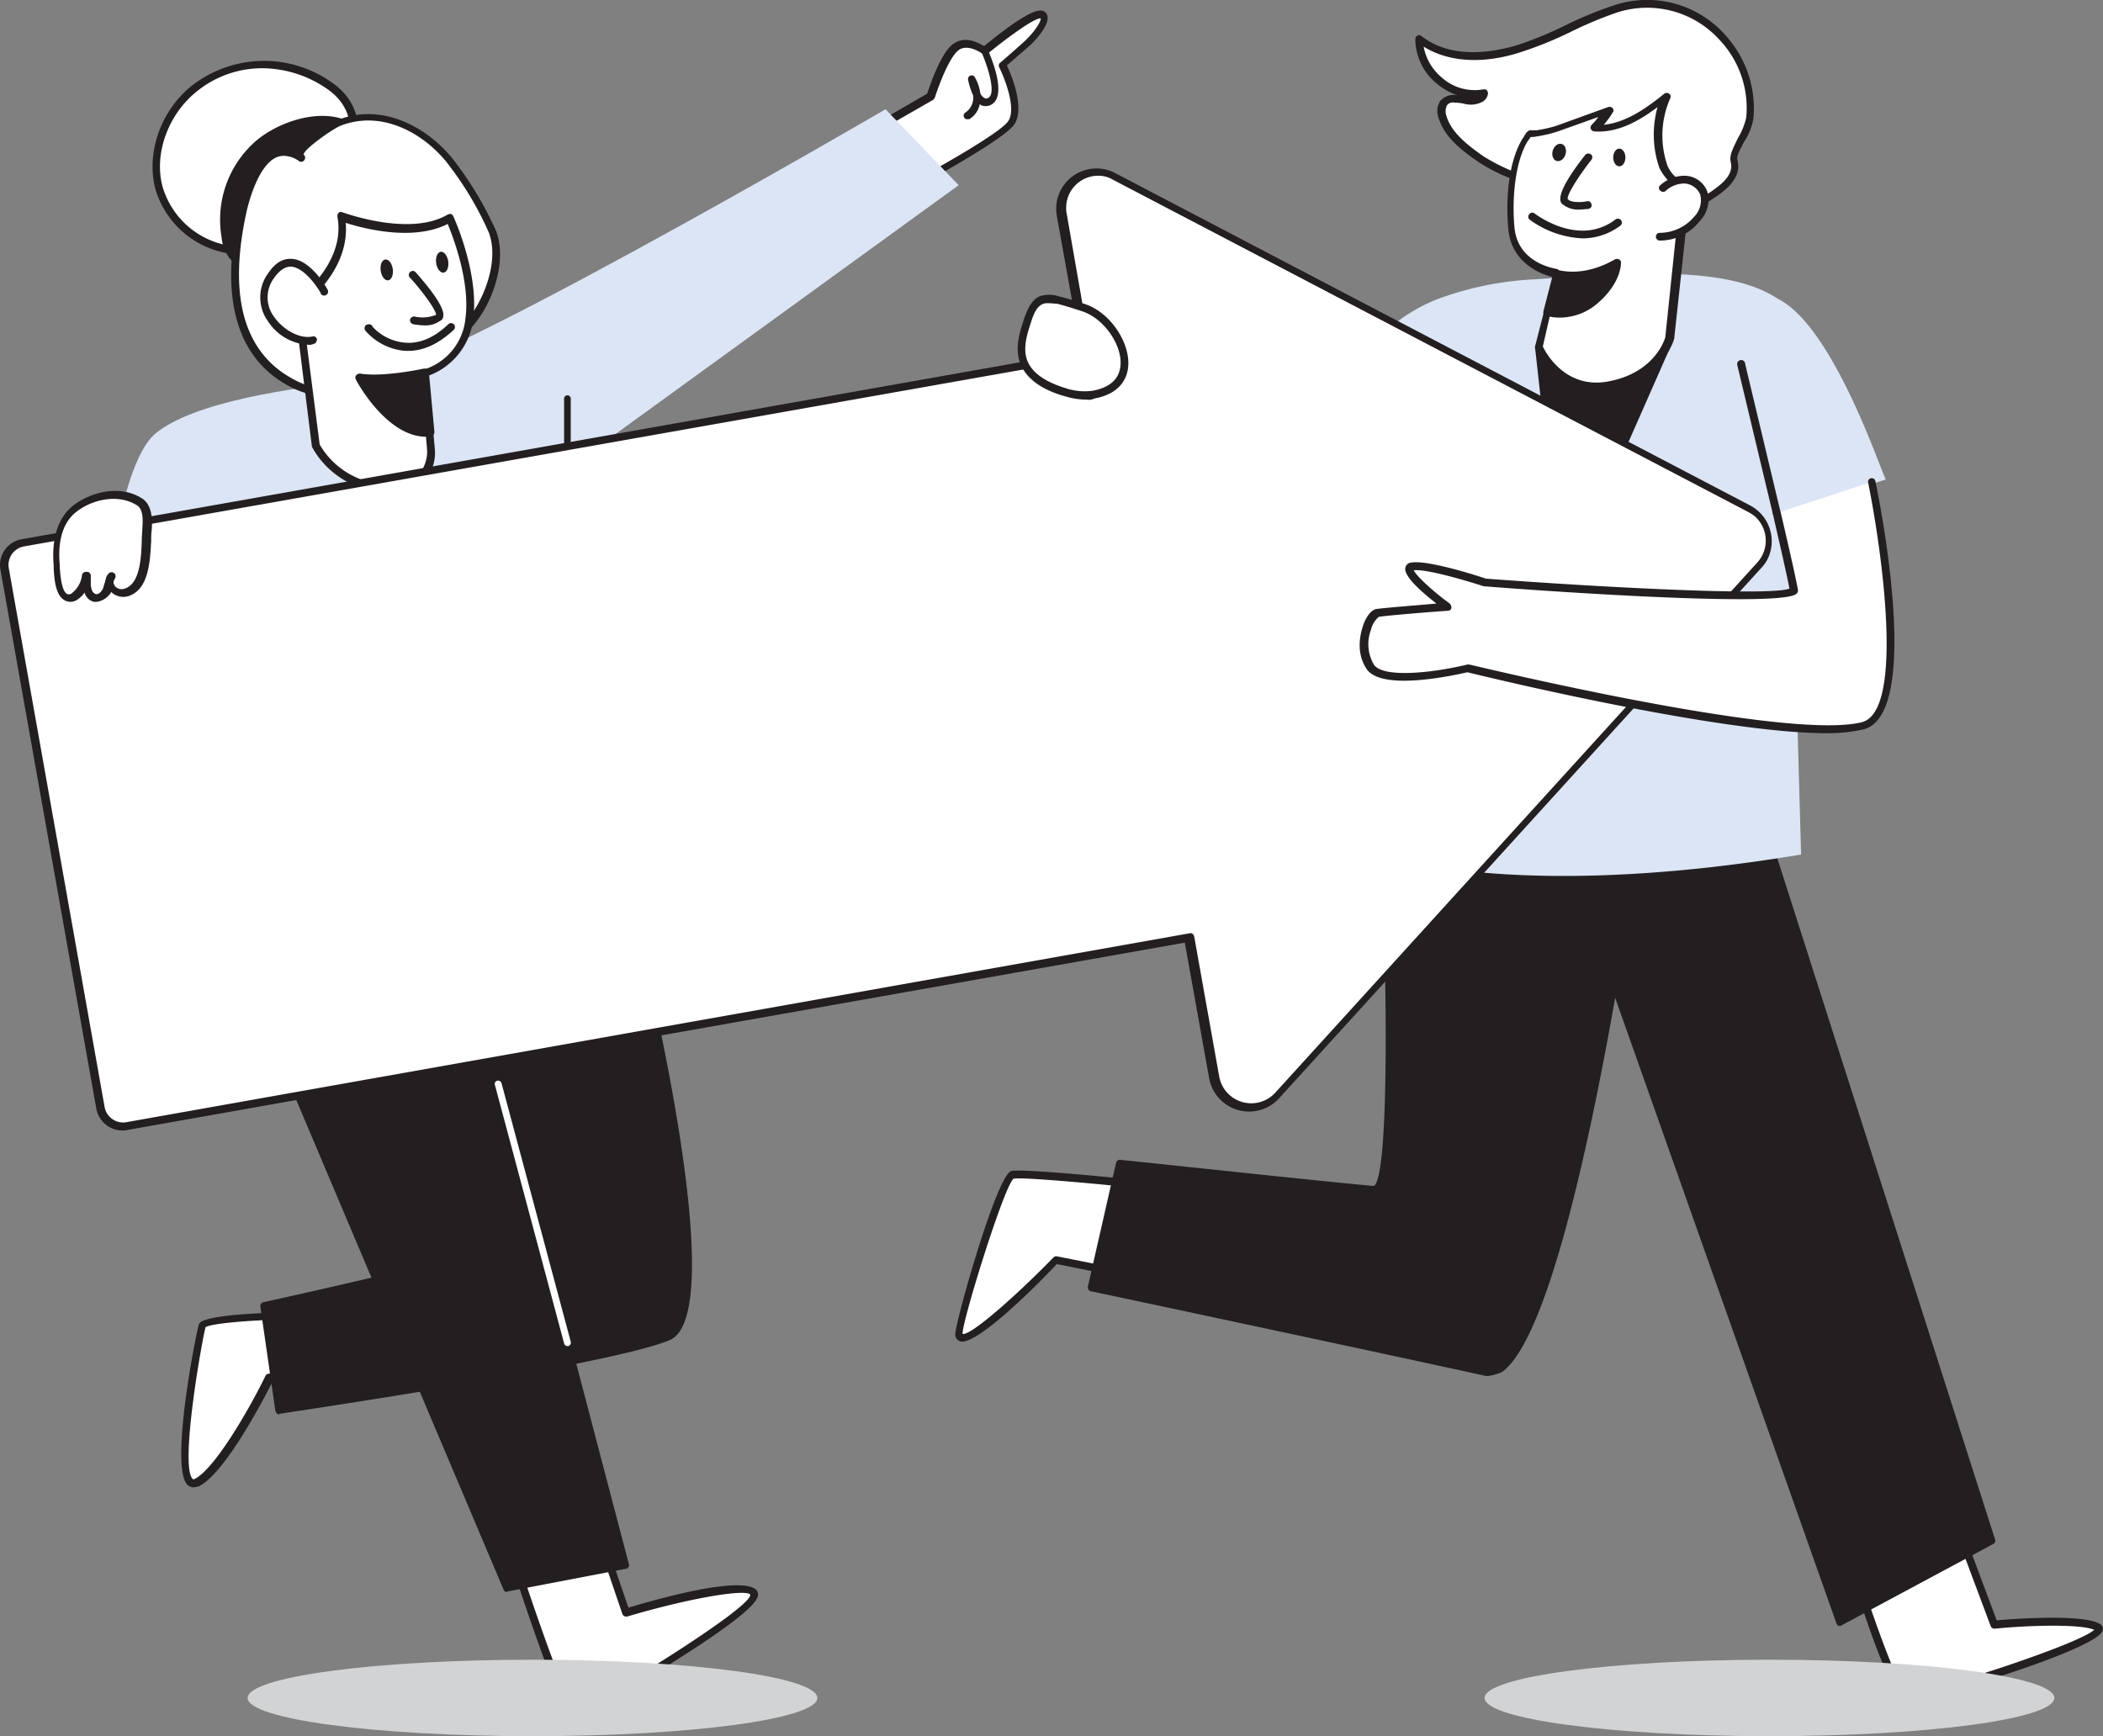 <svg xmlns="http://www.w3.org/2000/svg" width="430.511" height="355.467" viewBox="0 0 430.511 355.467">
  <rect x="0" y="0" width="430.511" height="355.467" fill="#808080" stroke="none"/>
  <g id="team-work-1-27" transform="translate(-60.216 -93.383)">
    <g id="Character_Female_team-work-1-27" transform="translate(78.577 95.551)">
      <path id="パス_3286" data-name="パス 3286" d="M153.4,377.288s10.1,30.973,11.913,30.405,37.893-21.443,36.645-25.073-26.208,3.857-26.208,3.857L170.078,369.8" transform="translate(-66.041 -58.365)" fill="#fff"/>
      <path id="パス_3287" data-name="パス 3287" d="M165.4,408.6a.682.682,0,0,1-.454-.113c-2.269-1.135-9.19-22.01-12.139-30.859a.812.812,0,0,1,.567-1.021.772.772,0,0,1,.908.454c4.311,13.161,9.643,27.8,11.232,29.725,4.878-2.156,35.624-20.875,35.851-23.939-.454-1.248-11.345.34-25.187,4.425a.863.863,0,0,1-1.021-.567l-5.673-16.678a.79.79,0,1,1,1.475-.567l5.446,16c22.577-6.694,26.094-4.425,26.435-3.177.34.908,1.021,2.836-17.585,14.522-9.076,5.673-18.606,11.118-19.627,11.459,0,.34-.113.34-.227.34Z" transform="translate(-66.125 -58.476)" fill="#231f20"/>
      <path id="パス_3288" data-name="パス 3288" d="M118.558,330.7s-20.875.34-21.443,2.042-6.807,34.943-1.135,32.221,14.862-21.443,14.862-21.443l10.438-1.588Z" transform="translate(-74.084 -63.625)" fill="#fff"/>
      <path id="パス_3289" data-name="パス 3289" d="M95.393,366.065a2.016,2.016,0,0,1-1.135-.454c-3.857-3.4,1.815-31.767,2.269-32.9.227-.567.794-2.269,22.237-2.609a.853.853,0,0,1,.794.567l2.723,11.232a.85.85,0,0,1-.113.567.624.624,0,0,1-.567.34l-9.984,1.588c-1.361,2.723-9.644,18.833-15.089,21.443a4.989,4.989,0,0,1-1.135.227Zm2.5-32.788c-.794,2.95-5.332,28.7-2.609,31.086,0,0,.113.113.34,0,4.425-2.156,12.026-15.883,14.522-21.1a.754.754,0,0,1,.567-.454l9.644-1.475-2.383-9.757C109.007,331.688,99.25,332.369,97.889,333.277Z" transform="translate(-74.177 -63.706)" fill="#231f20"/>
      <path id="パス_3290" data-name="パス 3290" d="M220.3,118l8.963-5.105s2.5-8.055,4.992-9.984,6.013.681,6.013.681,9.19-7.715,11.459-7.488-.681,4.2-2.95,6.126l-4.765,4.2s4.2,8.509,1.815,11.913-21.9,13.728-21.9,13.728L220.3,118Z" transform="translate(-57.041 -95.186)" fill="#fff"/>
      <path id="パス_3291" data-name="パス 3291" d="M223.915,132.967a.417.417,0,0,1-.34-.113,1.133,1.133,0,0,1-.454-.567L219.6,118.218a.941.941,0,0,1,.34-.908l8.622-4.992c.567-1.588,2.723-8.169,5.219-10.1s5.219-.34,6.467.34c2.609-2.156,9.3-7.488,11.572-7.261a1.362,1.362,0,0,1,1.361,1.021c.567,1.929-2.723,5.446-3.971,6.467l-4.311,3.744c1.021,2.156,3.744,8.849,1.475,12.139-2.5,3.4-20.081,12.82-22.123,13.955-.113.34-.227.34-.34.34Zm-2.609-14.522,3.177,12.48c5.9-3.177,18.833-10.438,20.648-12.934s-.681-8.849-1.815-11.118a.711.711,0,0,1,.227-.908s2.5-2.156,4.765-4.2,3.63-4.311,3.517-4.878c-1.248-.113-6.58,3.744-10.891,7.261a.851.851,0,0,1-1.021,0s-3.063-2.269-4.992-.681-4.084,7.488-4.765,9.643a1.566,1.566,0,0,1-.34.454l-8.509,4.878Z" transform="translate(-57.139 -95.294)" fill="#231f20"/>
      <path id="パス_3292" data-name="パス 3292" d="M125,168.011c7.034,3.857,107.78-54.911,107.78-54.911l14.976,15.543L145.762,202.614Z" transform="translate(-69.862 -92.898)" fill="#dce5f5"/>
      <path id="パス_3293" data-name="パス 3293" d="M165.461,160.6s-59.9,0-75.446,12.366C78.556,182.043,76.4,245.69,76.4,245.69l114.474-8.963S197.454,169.676,165.461,160.6Z" transform="translate(-76.4 -86.508)" fill="#dce5f5"/>
      <path id="パス_3294" data-name="パス 3294" d="M162.681,197.261a.654.654,0,0,1-.681-.681v-31.2a.681.681,0,0,1,1.361,0h0v31.2A.732.732,0,0,1,162.681,197.261Z" transform="translate(-64.884 -85.957)" fill="#231f20"/>
      <path id="パス_3295" data-name="パス 3295" d="M184.381,265.751s18.039,73.971,6.126,79.19-79.644,14.976-79.644,14.976L107.8,338.588s52.075-11.345,54.911-13.955-17.472-65.462-17.926-66.03,39.6,7.147,39.6,7.147Z" transform="translate(-72.176 -73.328)" fill="#231f20"/>
      <path id="パス_3296" data-name="パス 3296" d="M111.06,360.8c-.227,0-.34,0-.454-.113a2.481,2.481,0,0,1-.34-.567L107.2,338.788a.781.781,0,0,1,.567-.908c20.081-4.425,52.642-12.026,54.571-13.841,1.588-3.4-16.337-61.378-18.039-65.008a.969.969,0,0,1,0-.794c.34-.681.454-.908,40.389,6.694a1.162,1.162,0,0,1,.681.567c1.815,7.6,17.812,74.765,5.673,80.1-11.913,5.105-77.035,14.635-79.757,15.089l-.227.113ZM108.9,339.242l2.836,19.854c7.6-1.135,67.618-10.1,78.623-14.862,2.609-1.134,6.126-7.828.908-40.616-2.723-17.131-6.694-34.036-7.374-37.1-13.387-2.609-32.674-6.126-37.666-6.921,3.517,9.076,17.926,56.273,17.812,63.987a1.975,1.975,0,0,1-.567,1.7c-2.836,2.5-46.743,12.253-54.571,13.955Z" transform="translate(-72.259 -73.415)" fill="#231f20"/>
      <path id="パス_3297" data-name="パス 3297" d="M102.1,264.139l56.273,133.08,24.279-4.652L145.779,252Z" transform="translate(-72.943 -74.212)" fill="#231f20"/>
      <path id="パス_3298" data-name="パス 3298" d="M158.477,398.108a.766.766,0,0,1-.681-.454L101.41,264.461a.723.723,0,0,1,0-.681.885.885,0,0,1,.454-.454L145.657,251.3a.85.85,0,0,1,.567.113c.227.113.34.227.34.454l36.872,140.568a.5.5,0,0,1-.113.567.624.624,0,0,1-.567.34l-24.279,4.652v.113ZM103.225,264.687l55.705,131.719,22.8-4.425L145.316,253Z" transform="translate(-73.047 -74.306)" fill="#231f20"/>
      <path id="パス_3299" data-name="パス 3299" d="M123.79,109.305a22.984,22.984,0,0,0-27.569.681c-5.9,4.652-9.076,12.82-7.261,20.081s8.849,12.593,16.451,13.047c7.261.34,14.976-5.9,18.833-11.572C128.9,124.621,132.073,114.978,123.79,109.305Z" transform="translate(-74.779 -93.982)" fill="#fff"/>
      <path id="パス_3300" data-name="パス 3300" d="M106.187,144h-.681a18.667,18.667,0,0,1-17.245-13.614c-1.815-7.374,1.248-16,7.6-20.989a24,24,0,0,1,28.477-.681h0c10.1,6.921,3.857,18.606.681,23.258-3.857,5.9-11.459,12.026-18.833,12.026Zm4.2-38.12a21.193,21.193,0,0,0-13.614,4.765c-5.786,4.652-8.736,12.593-7.034,19.287a17.1,17.1,0,0,0,15.77,12.48c6.694.34,14.182-5.446,18.152-11.232,2.95-4.311,8.736-14.976-.227-21.1a23.471,23.471,0,0,0-13.047-4.2Z" transform="translate(-74.874 -94.073)" fill="#231f20"/>
      <path id="パス_3301" data-name="パス 3301" d="M107.526,119.987a20.616,20.616,0,0,0-6.694,18.833,8.117,8.117,0,0,0,2.5,4.992c2.836,2.269,7.034.908,10.1-1.021a37.939,37.939,0,0,0,11.686-13.047c2.156-3.63,5.332-12.026-.454-14.068-5.446-1.929-12.934.794-17.131,4.311Z" transform="translate(-73.149 -92.638)" fill="#231f20"/>
      <path id="パス_3302" data-name="パス 3302" d="M107.044,145.954a6.56,6.56,0,0,1-4.084-1.361,8.149,8.149,0,0,1-2.723-5.446,21.371,21.371,0,0,1,6.921-19.627c4.311-3.744,12.139-6.58,18.039-4.538a4.863,4.863,0,0,1,3.29,3.177c1.7,4.538-2.042,11.232-2.5,11.913a38.968,38.968,0,0,1-12.026,13.387,11.993,11.993,0,0,1-6.921,2.5Zm13.728-30.065a21.781,21.781,0,0,0-12.707,4.878,19.432,19.432,0,0,0-6.353,18.039,7.9,7.9,0,0,0,2.269,4.538c2.5,2.042,6.353.794,9.19-1.135a36.582,36.582,0,0,0,11.459-12.82c1.475-2.5,3.517-7.488,2.383-10.551a3.424,3.424,0,0,0-2.383-2.269,11.048,11.048,0,0,0-3.857-.681Zm-13.161,4.2Z" transform="translate(-73.235 -92.737)" fill="#231f20"/>
      <path id="パス_3303" data-name="パス 3303" d="M136.633,165.221a37.093,37.093,0,0,1-3.971,3.4,18.781,18.781,0,0,1-18.152.454c-13.387-6.921-13.161-22.577-10.324-35.4,1.135-5.219,4.878-16,11.913-10.665-2.042-1.588,6.467-6.807,7.6-7.374,8.963-3.63,18.379,1.475,23.6,8.849a75.133,75.133,0,0,1,7.828,13.387c2.042,5.219-.227,12.366-3.177,16.791a23.107,23.107,0,0,1-9.19,7.942c-1.7.794-3.971,1.021-5.559,2.042-.113.227-.34.34-.567.567Z" transform="translate(-72.872 -92.717)" fill="#fff"/>
      <path id="パス_3304" data-name="パス 3304" d="M123.452,172.092a21.429,21.429,0,0,1-9.19-2.156c-11.118-5.673-14.749-17.926-10.778-36.191.567-2.5,2.609-10.665,7.374-12.366a5.332,5.332,0,0,1,4.538.454c1.248-2.723,7.715-6.353,8.169-6.58,9.643-3.971,19.514,1.929,24.619,9.076a70.258,70.258,0,0,1,7.942,13.5c2.156,5.446-.114,12.934-3.177,17.472a24.019,24.019,0,0,1-9.53,8.282,17.634,17.634,0,0,1-2.609.908,9.357,9.357,0,0,0-2.95,1.135,1.133,1.133,0,0,0-.567.454h0c-.454.454-1.021.908-1.475,1.361a22.686,22.686,0,0,1-2.5,2.156,20.891,20.891,0,0,1-9.87,2.5Zm-10.891-49.579a4.031,4.031,0,0,0-1.135.227c-3.177,1.135-5.332,6.807-6.353,11.232-3.857,17.585-.454,29.157,9.984,34.49a17.84,17.84,0,0,0,17.358-.454,12.042,12.042,0,0,0,2.269-1.929,18.838,18.838,0,0,1,1.588-1.475c.227-.227.454-.34.681-.567a11.581,11.581,0,0,1,3.29-1.248,19.547,19.547,0,0,0,2.383-.794,21.812,21.812,0,0,0,8.963-7.715c2.836-4.311,4.992-11.118,3.063-16.11a66.648,66.648,0,0,0-7.715-13.161c-4.765-6.694-13.841-12.139-22.691-8.622-1.588.681-7.488,4.765-7.488,5.9h0a.758.758,0,0,1,.113,1.135h0a.758.758,0,0,1-1.135.113h0a5.576,5.576,0,0,0-3.177-1.021Zm24.165,42.772Z" transform="translate(-72.966 -92.781)" fill="#231f20"/>
      <path id="パス_3305" data-name="パス 3305" d="M145.086,132.754s5.219,11.459,3.971,20.648a13.053,13.053,0,0,1-9.19,11.118l1.361,15.883s.794,8.169-9.3,7.715a17.223,17.223,0,0,1-14.3-8.736L114,150.226s10.778-7.488,8.849-17.926c0,.113,13.955,5.446,22.237.454Z" transform="translate(-71.342 -90.315)" fill="#fff"/>
      <path id="パス_3306" data-name="パス 3306" d="M132.7,189h-.681a17.876,17.876,0,0,1-14.976-9.076c0-.113-.113-.113-.113-.227l-3.63-29.157a1.03,1.03,0,0,1,.34-.794c.113-.113,10.324-7.374,8.509-17.131a1.08,1.08,0,0,1,.227-.794.7.7,0,0,1,.794-.113c.113,0,13.728,5.105,21.556.454a1.439,1.439,0,0,1,.681-.113.885.885,0,0,1,.454.454c.227.454,5.332,11.8,4.084,21.1a14.127,14.127,0,0,1-9.19,11.572l1.361,15.316a8.456,8.456,0,0,1-2.042,6.013c-1.7,1.7-4.084,2.609-7.374,2.5Zm-14.182-9.757a16.411,16.411,0,0,0,13.5,8.169c3.063.113,5.446-.567,6.807-2.042a7.436,7.436,0,0,0,1.7-4.765l-1.361-15.883c0-.34.227-.794.567-.794a12.155,12.155,0,0,0,8.622-10.438c1.021-7.488-2.5-16.678-3.63-19.4-7.148,3.63-17.358.908-20.875-.227.794,9.076-7.034,15.657-8.963,17.131l3.63,28.25Z" transform="translate(-71.436 -90.405)" fill="#231f20"/>
      <path id="パス_3307" data-name="パス 3307" d="M120.148,146.593s-5.9-10.665-10.778-3.177,3.857,14.409,8.622,13.274" transform="translate(-72.158 -89.179)" fill="#fff"/>
      <path id="パス_3308" data-name="パス 3308" d="M116.96,157.686a10.508,10.508,0,0,1-8.169-4.765,8.341,8.341,0,0,1,0-9.87c1.361-2.042,2.95-3.063,4.765-2.95,3.971.113,7.261,6.013,7.374,6.24a.818.818,0,0,1-1.361.908v-.113c-.794-1.475-3.517-5.332-6.126-5.446-1.135,0-2.269.681-3.4,2.269a6.638,6.638,0,0,0,0,8.055c1.929,2.723,5.332,4.538,7.828,3.971a.724.724,0,0,1,.908.567c0,.34-.227.908-.567.908A2.244,2.244,0,0,1,116.96,157.686Z" transform="translate(-72.26 -89.267)" fill="#231f20"/>
      <path id="パス_3309" data-name="パス 3309" d="M137.177,153.419a15.38,15.38,0,0,1-2.269-.227.863.863,0,0,1-.681-.908h0a.863.863,0,0,1,.908-.681h0a7.423,7.423,0,0,0,4.425-.34c0-.908-2.383-4.311-5.219-7.488a.818.818,0,0,1,.908-1.361l.227.227c1.361,1.588,5.9,6.694,5.559,8.849a1.09,1.09,0,0,1-.681,1.021,5,5,0,0,1-3.177.908Z" transform="translate(-68.652 -88.971)" fill="#231f20"/>
      <path id="パス_3310" data-name="パス 3310" d="M134.963,157.376a7.489,7.489,0,0,1-1.588-.113,12.033,12.033,0,0,1-7.261-4.084.9.9,0,0,1,.227-1.135h.113a.88.88,0,0,1,1.135.227v.113a10.215,10.215,0,0,0,6.467,3.29c3.063.34,6.126-.908,9.076-3.744a.8.8,0,0,1,1.135,1.135c-3.063,2.836-6.126,4.311-9.3,4.311Z" transform="translate(-69.728 -87.709)" fill="#231f20"/>
      <path id="パス_3311" data-name="パス 3311" d="M138.387,160.6s-8.4,1.815-13.387,1.021c0,0,6.467,12.026,14.522,11.232L138.387,160.6Z" transform="translate(-69.862 -86.508)" fill="#231f20"/>
      <path id="パス_3312" data-name="パス 3312" d="M138.817,173.855c-8.055,0-14.182-11.232-14.409-11.8a.7.7,0,0,1,.113-.794,1.03,1.03,0,0,1,.794-.34c4.765.794,13.047-1.021,13.047-1.021a1.438,1.438,0,0,1,.681.113.624.624,0,0,1,.34.567l1.135,12.253a.863.863,0,0,1-.681.908l-1.021.113Zm-12.253-11.118c1.815,2.95,6.58,9.53,12.139,9.53l-.908-10.551a62.666,62.666,0,0,1-11.232,1.021Z" transform="translate(-69.951 -86.602)" fill="#231f20"/>
      <ellipse id="楕円形_132" data-name="楕円形 132" cx="1.248" cy="2.156" rx="1.248" ry="2.156" transform="matrix(0.99, -0.141, 0.141, 0.99, 59.269, 51.134)" fill="#231f20"/>
      <ellipse id="楕円形_133" data-name="楕円形 133" cx="1.248" cy="2.156" rx="1.248" ry="2.156" transform="matrix(0.99, -0.141, 0.141, 0.99, 70.622, 49.559)" fill="#231f20"/>
      <path id="パス_3313" data-name="パス 3313" d="M234.781,116.614a.624.624,0,0,1-.567-.34.739.739,0,0,1,.227-1.021h0a3.643,3.643,0,0,0,1.588-3.517,14.848,14.848,0,0,1-1.021-3.177.745.745,0,0,1,.567-.908.692.692,0,0,1,.794.34,8.75,8.75,0,0,1,1.135,3.29,2,2,0,0,0,.908,1.021.7.7,0,0,0,.794-.113c1.475-.908,0-5.9-1.361-9.076a.685.685,0,0,1,1.248-.567h0c.681,1.475,3.857,9.076.794,11a2.4,2.4,0,0,1-2.156.227c-.113-.113-.227-.113-.34-.227a4.576,4.576,0,0,1-2.156,3.063Z" transform="translate(-55.185 -94.37)" fill="#231f20"/>
      <path id="パス_3314" data-name="パス 3314" d="M164.365,342.744a.719.719,0,0,1-.681-.567L149.5,289.194a.666.666,0,0,1,.567-.794.76.76,0,0,1,.794.454l14.182,52.982a.772.772,0,0,1-.454.908Z" transform="translate(-66.569 -69.315)" fill="#fff"/>
    </g>
    <g id="Character_Male_team-work-1-27" transform="translate(255.773 93.383)">
      <path id="パス_3315" data-name="パス 3315" d="M282.893,309.154c-1.021-.794-36.532-4.425-38.687-3.744s-11.118,30.065-11,32.561c.34,4.992,19.968-15.089,19.968-15.089l29.725,5.9" transform="translate(-232.502 -64.871)" fill="#fff"/>
      <path id="パス_3316" data-name="パス 3316" d="M233.963,339.654a.682.682,0,0,1-.454-.113,1.376,1.376,0,0,1-.908-1.475c-.113-1.929,8.4-32.448,11.459-33.355,2.269-.681,38.12,2.836,39.482,3.857a.824.824,0,0,1-.908,1.361c-2.5-.908-36.078-4.2-38.12-3.63-1.929,1.475-10.551,29.271-10.438,31.767,1.588.454,10.891-7.715,18.606-15.656a.834.834,0,0,1,.681-.227l29.725,5.9a.8.8,0,0,1-.227,1.588h-.113l-29.384-5.9c-4.878,5.219-15.77,15.883-19.4,15.883Z" transform="translate(-232.585 -64.966)" fill="#231f20"/>
      <path id="パス_3317" data-name="パス 3317" d="M393.1,372.055c.113,1.021,9.644,32.107,12.48,32.561s42.658-12.026,39.368-14.3-21.329-.567-21.329-.567L414.089,364" transform="translate(-210.991 -56.978)" fill="#fff"/>
      <path id="パス_3318" data-name="パス 3318" d="M405.674,405.523h0c-3.857-.681-13.274-33.015-13.274-33.355a.759.759,0,0,1,.681-.794h0a.988.988,0,0,1,.908.681c.454,2.836,9.643,30.632,11.913,31.88,1.021.113,9.417-2.156,19.741-5.559,11.118-3.744,17.245-6.353,18.606-7.6-2.95-1.248-13.614-.908-20.422-.227a.853.853,0,0,1-.794-.567l-9.643-25.754c-.113-.454,0-.908.454-1.021s.908,0,1.021.454l9.417,25.187c3.517-.34,18.039-1.361,21.216.794A1.132,1.132,0,0,1,445.95,391c-1.588,4.084-36.872,14.522-40.276,14.522Z" transform="translate(-211.085 -57.09)" fill="#231f20"/>
      <path id="パス_3319" data-name="パス 3319" d="M369.4,240.932s-15.656,117.651-31.767,114.134S257.2,337.821,257.2,337.821l5.786-25.413s45.721,4.878,51.848,5.332,1.815-82.14,1.815-82.14l52.756,5.332Z" transform="translate(-229.273 -74.251)" fill="#231f20"/>
      <path id="パス_3320" data-name="パス 3320" d="M338.413,356.041a2.5,2.5,0,0,1-.908-.113c-15.883-3.517-79.757-17.131-80.438-17.245-.227,0-.34-.227-.454-.34a1.022,1.022,0,0,1-.113-.567l5.786-25.413a.781.781,0,0,1,.908-.567c.454,0,45.835,4.878,51.848,5.332,3.177-1.588,2.95-42.545,1.021-81.232a.776.776,0,0,1,.794-.794l52.756,5.332a.624.624,0,0,1,.567.34.5.5,0,0,1,.113.567c-.567,4.2-13.955,103.356-29.044,113.907a10.377,10.377,0,0,1-2.836.794Zm-80.1-18.833c7.374,1.588,64.668,13.728,79.644,17.131a3.248,3.248,0,0,0,2.5-.681c13.841-9.643,26.888-102.335,28.25-111.978l-50.94-5.219c.567,11.232,3.631,76.467-1.475,81.573a1.706,1.706,0,0,1-1.248.454c-5.673-.454-45.381-4.652-51.167-5.219l-5.559,23.939Z" transform="translate(-229.367 -74.318)" fill="#231f20"/>
      <path id="パス_3321" data-name="パス 3321" d="M343.5,249.49l55.252,156.225,30.973-16.678L382.187,240.3Z" transform="translate(-217.663 -73.619)" fill="#231f20"/>
      <path id="パス_3322" data-name="パス 3322" d="M398.842,406.606h-.227a.885.885,0,0,1-.454-.454L342.91,249.928a.723.723,0,0,1,0-.681,1.133,1.133,0,0,1,.567-.454l38.688-9.19a.7.7,0,0,1,.908.567l47.537,148.737a.714.714,0,0,1-.34.908l-31.086,16.678a.417.417,0,0,1-.34.113Zm-54.23-156.451,54.571,154.523,29.611-15.883L381.6,241.305l-36.986,8.849Z" transform="translate(-217.754 -73.717)" fill="#231f20"/>
      <path id="パス_3323" data-name="パス 3323" d="M395.339,191.248l19.287-6.353c-.908-1.248-10.665-31.313-22.123-36.986-10.1-6.694-28.817-5.446-49.919-3.971a65.868,65.868,0,0,0-19.854,4.084c-23.825,9.53-27.229,40.843-27.229,40.843l21.9,7.6s-3.517,42.658-6.921,65.009c0,0,26.775,10.211,86.791.227,0,.113-1.815-64.214-1.929-70.454Z" transform="translate(-224.121 -86.739)" fill="#dce5f5"/>
      <path id="パス_3324" data-name="パス 3324" d="M364.561,154.5l-21.443,48.9L337.9,156.2Z" transform="translate(-218.417 -85.162)" fill="#231f20"/>
      <path id="パス_3325" data-name="パス 3325" d="M343.213,204.273H343.1a1.023,1.023,0,0,1-.681-.681L337.2,156.4c0-.227,0-.454.227-.567a.866.866,0,0,1,.567-.227l26.661-1.7a.809.809,0,0,1,.681.34,1,1,0,0,1,.114.794l-21.556,48.9a.476.476,0,0,1-.681.34Zm-4.425-47.31,4.878,43.566,19.741-45.041-24.619,1.475Z" transform="translate(-218.511 -85.242)" fill="#231f20"/>
      <path id="パス_3326" data-name="パス 3326" d="M378.686,101.029a20.89,20.89,0,0,0-21.9-6.013c-6.807,2.156-13.047,6.013-19.854,8.169s-14.862,2.5-20.535-1.929c-.227,6.58,6.807,12.48,13.274,11.118-.227,1.588-2.383,1.815-3.971,1.475s-3.517-.681-4.425.567a3.557,3.557,0,0,0-.227,2.836c1.135,3.857,4.652,6.353,7.942,8.622,4.765,3.29,9.643,3.971,14.409,6.24,5.105,2.383,8.963,5.786,14.862,6.694a22.379,22.379,0,0,0,15.316-3.744c2.836-2.042,8.4-4.652,7.374-8.849-.567-2.042,2.95-5.786,3.29-8.736a22.106,22.106,0,0,0-5.559-16.451Z" transform="translate(-221.31 -93.295)" fill="#fff"/>
      <path id="パス_3327" data-name="パス 3327" d="M361.208,139.8a25.814,25.814,0,0,1-2.95-.227c-4.2-.567-7.374-2.383-10.665-4.311-1.475-.794-2.95-1.7-4.538-2.383a43.1,43.1,0,0,0-5.332-2.042,36.746,36.746,0,0,1-9.076-4.2c-3.631-2.5-7.034-5.105-8.282-9.076a3.864,3.864,0,0,1,.34-3.517,3.7,3.7,0,0,1,3.631-1.135,12.357,12.357,0,0,1-4.311-2.383,11.777,11.777,0,0,1-4.425-9.19.766.766,0,0,1,.454-.681.7.7,0,0,1,.794.113c6.694,5.219,16,2.95,19.741,1.815a75.251,75.251,0,0,0,9.87-4.084,76.759,76.759,0,0,1,9.984-4.084,21.376,21.376,0,0,1,22.691,6.24h0a22.3,22.3,0,0,1,5.673,17.018,12.434,12.434,0,0,1-1.929,4.765c-.681,1.361-1.588,2.95-1.361,3.63,1.135,4.084-3.063,6.807-6.126,8.736a16.593,16.593,0,0,0-1.475,1.021,21.657,21.657,0,0,1-12.707,3.971Zm-37.666-25.413a1.477,1.477,0,0,0-1.475.567,2.848,2.848,0,0,0-.113,2.156c1.021,3.4,4.2,5.9,7.6,8.282a40.888,40.888,0,0,0,8.736,4.084,46.973,46.973,0,0,1,5.559,2.156,42.861,42.861,0,0,1,4.538,2.5c3.177,1.815,6.126,3.517,10.1,4.084a20.263,20.263,0,0,0,14.635-3.631c.454-.34,1.021-.681,1.588-1.021,2.723-1.815,6.24-3.971,5.446-7.034-.34-1.361.567-2.95,1.475-4.878a13.616,13.616,0,0,0,1.7-4.2A20.254,20.254,0,0,0,378,101.684h0A20.01,20.01,0,0,0,357.01,95.9a80.731,80.731,0,0,0-9.757,4.084,78.281,78.281,0,0,1-10.1,4.084c-7.715,2.5-14.749,2.042-19.854-1.135a10.794,10.794,0,0,0,3.744,6.353,10.055,10.055,0,0,0,8.509,2.383c.227,0,.567,0,.681.227a.834.834,0,0,1,.227.681,2.206,2.206,0,0,1-1.021,1.588,5.087,5.087,0,0,1-3.857.454,10.175,10.175,0,0,0-2.042-.227Z" transform="translate(-221.417 -93.383)" fill="#231f20"/>
      <path id="パス_3328" data-name="パス 3328" d="M342.342,147.1l-3.857,14.976s4.311,9.87,14.522,7.942,12.253-9.53,12.253-9.644c.567-5.446,1.135-10.778,1.7-16.224l1.021-9.984a14.083,14.083,0,0,0,.34-3.063c-.681-2.269-3.517-3.517-4.311-5.9a19.741,19.741,0,0,1,.567-14.409c-4.311,3.4-9.19,6.921-14.635,6.58a18.648,18.648,0,0,0,2.95-3.744l-10.665,3.857a26.54,26.54,0,0,1-4.311,1.021c-1.588.34-1.021-.681-2.156,1.248-2.95,4.878-3.4,12.934-2.836,18.493C334.06,145.97,342.342,147.1,342.342,147.1Z" transform="translate(-219.114 -91.04)" fill="#fff"/>
      <path id="パス_3329" data-name="パス 3329" d="M350.466,171.131c-8.736,0-12.48-8.509-12.593-8.622v-.454l3.631-14.182c-2.269-.567-8.282-2.723-9.076-9.53-.567-5.559-.227-13.841,2.95-18.947l.113-.113c.681-1.248,1.021-1.588,1.815-1.475h.794a26.383,26.383,0,0,0,4.084-.908l10.665-3.857a.882.882,0,0,1,.908.227.69.69,0,0,1,0,.908,20.06,20.06,0,0,1-1.815,2.5c4.538-.454,8.736-3.4,12.366-6.353a.851.851,0,0,1,1.021,0,.712.712,0,0,1,.227.908,18.815,18.815,0,0,0-.567,13.841,6.559,6.559,0,0,0,2.042,2.609,9.8,9.8,0,0,1,2.383,3.29,6.088,6.088,0,0,1-.113,2.5c0,.34-.113.567-.113.794l-2.836,26.208s-2.042,8.169-12.934,10.324a6.965,6.965,0,0,1-2.95.34Zm-11-9.076c.681,1.475,4.765,8.849,13.5,7.148,9.643-1.815,11.572-8.963,11.572-9.076l2.723-26.094c0-.34.113-.681.113-1.021a9.927,9.927,0,0,0,.227-1.815,7.46,7.46,0,0,0-1.929-2.609,9.371,9.371,0,0,1-2.382-3.177,20.889,20.889,0,0,1-.34-12.366c-3.744,2.836-8.169,5.332-12.934,4.992a.852.852,0,0,1-.794-.794c0-.227.113-.34.227-.567a9.15,9.15,0,0,0,1.361-1.588l-8.282,2.95a26.542,26.542,0,0,1-4.311,1.021,4.654,4.654,0,0,1-1.248.113l-.454.681-.113.113c-2.723,4.425-3.29,12.253-2.723,17.926.794,7.148,8.169,8.169,8.509,8.282a.624.624,0,0,1,.567.34,1.439,1.439,0,0,1,.113.681l-3.4,14.862Z" transform="translate(-219.183 -91.128)" fill="#231f20"/>
      <path id="パス_3330" data-name="パス 3330" d="M339.5,150.911a11.166,11.166,0,0,0,9.87-2.5c4.652-4.084,4.425-7.715,4.425-7.715s-5.673,3.857-12.253,2.269l-2.042,7.942Z" transform="translate(-218.201 -87.018)" fill="#231f20"/>
      <path id="パス_3331" data-name="パス 3331" d="M342.107,152.127a12.114,12.114,0,0,1-2.836-.34.745.745,0,0,1-.567-.908l2.042-7.942a.745.745,0,0,1,.908-.567h0c6.126,1.475,11.572-2.156,11.686-2.156a.88.88,0,0,1,1.135.227c.113.113.113.227.113.454,0,.113.113,4.084-4.765,8.282A11.86,11.86,0,0,1,342.107,152.127Zm-1.588-1.7a10.256,10.256,0,0,0,8.4-2.5,12.914,12.914,0,0,0,3.971-5.559,17.375,17.375,0,0,1-10.665,1.7l-1.7,6.353Z" transform="translate(-218.312 -87.099)" fill="#231f20"/>
      <path id="パス_3332" data-name="パス 3332" d="M347.382,121.8s-5.9,7.488-4.765,8.963,4.765.908,4.765.908" transform="translate(-217.801 -89.561)" fill="#fff"/>
      <path id="パス_3333" data-name="パス 3333" d="M345.777,132.559a5.025,5.025,0,0,1-3.744-1.248c-1.248-1.588,1.929-6.24,4.765-9.87a.853.853,0,0,1,1.135-.227c.454.227.454.681.227,1.135a.111.111,0,0,1-.114.113c-2.723,3.517-4.992,7.148-4.765,7.942.567.794,2.95.681,3.971.454.454-.113.794.227.908.681s-.227.794-.681.908h0c-.567,0-1.135.113-1.7.113Z" transform="translate(-217.898 -89.655)" fill="#231f20"/>
      <ellipse id="楕円形_134" data-name="楕円形 134" cx="1.248" cy="1.815" rx="1.248" ry="1.815" transform="translate(134.682 30.43) rotate(-0.24)" fill="#231f20"/>
      <ellipse id="楕円形_135" data-name="楕円形 135" cx="1.815" cy="1.361" rx="1.815" ry="1.361" transform="translate(121.788 32.556) rotate(-73.113)" fill="#231f20"/>
      <path id="パス_3334" data-name="パス 3334" d="M347.122,137.024a19.8,19.8,0,0,1-10.892-3.857.758.758,0,0,1,0-1.135.718.718,0,0,1,1.021-.113c.34.227,9.076,6.921,16.564,1.248a.806.806,0,0,1,1.021,1.248,12.908,12.908,0,0,1-7.715,2.609Z" transform="translate(-218.676 -88.221)" fill="#231f20"/>
      <path id="パス_3335" data-name="パス 3335" d="M360.394,127.715a6.746,6.746,0,0,1,4.538-1.815,4.345,4.345,0,0,1,3.857,2.723,5.513,5.513,0,0,1-1.475,5.219,10.1,10.1,0,0,1-7.715,3.517" transform="translate(-215.497 -89.009)" fill="#fff"/>
      <path id="パス_3336" data-name="パス 3336" d="M359.794,138.374a.794.794,0,0,1,0-1.588,9.235,9.235,0,0,0,7.034-3.29,4.78,4.78,0,0,0,1.248-4.538,3.715,3.715,0,0,0-3.177-2.269,5.669,5.669,0,0,0-3.971,1.588.88.88,0,0,1-1.135-.227.69.69,0,0,1,0-.908,7.376,7.376,0,0,1,5.219-2.042,5.042,5.042,0,0,1,4.538,3.29,6.2,6.2,0,0,1-1.588,6.013,10.378,10.378,0,0,1-8.169,3.971Z" transform="translate(-215.578 -89.117)" fill="#231f20"/>
      <line id="線_40" data-name="線 40" x1="7.261" y1="30.405" transform="translate(160.894 74.557)" fill="none"/>
      <path id="パス_3337" data-name="パス 3337" d="M381.759,190.4a.853.853,0,0,1-.794-.567L373.7,159.424a.826.826,0,1,1,1.588-.454v.113l7.261,30.405c.113.454-.113.908-.567.908Z" transform="translate(-213.604 -84.64)" fill="#231f20"/>
    </g>
    <g id="Shadows_team-work-1-27" transform="translate(110.911 433.194)">
      <ellipse id="楕円形_136" data-name="楕円形 136" cx="58.315" cy="7.828" rx="58.315" ry="7.828" transform="translate(0 0)" fill="#d1d3d4"/>
      <ellipse id="楕円形_137" data-name="楕円形 137" cx="58.315" cy="7.828" rx="58.315" ry="7.828" transform="translate(253.227 0)" fill="#d1d3d4"/>
    </g>
    <g id="Arrow_team-work-1-27" transform="translate(60.216 127.874)">
      <path id="パス_3338" data-name="パス 3338" d="M418.372,193.273,288.355,125.2a7.514,7.514,0,0,0-10.1,3.177,6.992,6.992,0,0,0-.681,4.765l5.105,28.59L64.853,200.42a4.617,4.617,0,0,0-3.744,5.332h0l19.627,110.39a4.617,4.617,0,0,0,5.332,3.744h0l217.716-38.8,5.105,28.59a7.388,7.388,0,0,0,8.622,6.013,7.852,7.852,0,0,0,4.2-2.382l98.7-108.574a7.513,7.513,0,0,0-.567-10.551,16.8,16.8,0,0,0-1.475-.908Z" transform="translate(-60.106 -123.708)" fill="#fff"/>
      <path id="パス_3339" data-name="パス 3339" d="M85.271,320.756a5.472,5.472,0,0,1-5.332-4.425L60.311,205.942a5.335,5.335,0,0,1,4.311-6.24h0l216.922-38.461-4.992-27.8a8.248,8.248,0,0,1,11.913-8.736l130.017,68.072h0A8.293,8.293,0,0,1,422,203.9a8.128,8.128,0,0,1-1.248,1.7l-98.7,108.574a8.307,8.307,0,0,1-14.3-4.084l-4.992-27.8L86.292,320.643a3.141,3.141,0,0,1-1.021.113ZM285.061,125.277a6.538,6.538,0,0,0-6.58,6.694,4.256,4.256,0,0,0,.113,1.135l4.992,28.59c.113.454-.227.794-.681.908h0L65.076,201.177a3.846,3.846,0,0,0-3.063,4.425h0L81.64,315.991a3.846,3.846,0,0,0,4.425,3.063l217.716-38.687c.454-.113.794.227.908.681l5.105,28.59a6.66,6.66,0,0,0,11.459,3.4l98.7-108.574a6.651,6.651,0,0,0-.454-9.417,9.458,9.458,0,0,0-1.361-.908l-130.13-68.072a5.773,5.773,0,0,0-2.95-.794Z" transform="translate(-60.216 -123.784)" fill="#231f20"/>
    </g>
    <g id="Character_Male_Arms_team-work-1-27" transform="translate(71.112 193.887)">
      <path id="パス_3340" data-name="パス 3340" d="M83.8,202.679a4.826,4.826,0,0,0,1.248-.227c4.084-1.815,3.517-9.3,3.857-12.934.227-2.042.113-4.538-1.588-5.559-3.971-2.383-9.3-1.361-12.934,1.248s-4.311,7.488-3.971,11.8c.113,1.7.227,5.446,1.815,6.467,2.042,1.361,4.425-2.5,4.425-4.311v1.361a9.993,9.993,0,0,0,.227,1.929,1.7,1.7,0,0,0,1.361,1.248c1.021.227,1.929-.681,2.383-1.588.34-1.021.681-1.929,1.021-2.95a2.1,2.1,0,0,0,.34,2.836,2.166,2.166,0,0,0,1.815.681Z" transform="translate(-69.752 -181.882)" fill="#fff"/>
      <path id="パス_3341" data-name="パス 3341" d="M78.647,204.695h-.454a2.61,2.61,0,0,1-1.929-1.815v-.113a5.693,5.693,0,0,1-1.7,1.588,2.42,2.42,0,0,1-2.609-.114c-1.7-1.134-1.929-4.311-2.042-6.467v-.567c-.34-3.971.113-9.417,4.311-12.48,3.517-2.5,9.19-4.084,13.728-1.248,2.156,1.361,2.156,4.311,2.042,6.353a14.464,14.464,0,0,0-.113,2.269c-.227,4.084-.454,9.644-4.2,11.232a3.494,3.494,0,0,1-1.475.34h0a3.468,3.468,0,0,1-2.269-.794c-.113,0-.113-.113-.227-.227A4.1,4.1,0,0,1,78.647,204.695Zm-1.135-5.446v1.361a4.41,4.41,0,0,0,.227,1.7,1.37,1.37,0,0,0,.794.794c.567.113,1.135-.454,1.475-1.135.113-.34.227-.794.34-1.135.113-.227.113-.567.227-.794a2.162,2.162,0,0,1,.567-1.135.824.824,0,0,1,1.361.908l-.34.681v.227a1.4,1.4,0,0,0,.454.908,1.706,1.706,0,0,0,1.248.454h0a2.137,2.137,0,0,0,.908-.227c2.836-1.248,3.063-6.24,3.177-9.87,0-.908.113-1.7.113-2.383.227-2.609-.113-4.2-1.248-4.765-3.744-2.269-8.849-1.135-12.026,1.248-3.631,2.609-3.971,7.488-3.631,11v.567c.113,1.475.34,4.538,1.361,5.332a.851.851,0,0,0,1.021,0,5.477,5.477,0,0,0,2.156-3.63h0a.776.776,0,0,1,.794-.794.829.829,0,0,1,1.021.681Z" transform="translate(-69.82 -181.969)" fill="#231f20"/>
    </g>
    <g id="Character_Female_Hands_team-work-1-27" transform="translate(268.55 153.743)">
      <path id="パス_3342" data-name="パス 3342" d="M257.537,149.226c-1.7-.567-3.517-1.135-5.332-1.588a5.81,5.81,0,0,0-3.4-.113c-1.7.681-2.383,2.5-2.95,4.2-.908,2.5-1.7,5.332-1.021,7.828,1.021,3.744,5.105,5.9,8.849,6.921a14.208,14.208,0,0,0,5.786.567c11.232-2.042,5.559-15.316-1.929-17.812Z" transform="translate(-243.749 -146.488)" fill="#fff"/>
      <path id="パス_3343" data-name="パス 3343" d="M257.975,168.044a14.975,14.975,0,0,1-4.425-.681c-2.95-.794-8.169-2.836-9.417-7.488-.794-2.95.227-5.9,1.021-8.4.681-1.815,1.475-3.971,3.4-4.652a6.4,6.4,0,0,1,3.857.113c1.815.454,3.63,1.021,5.332,1.588,4.992,1.7,9.076,7.715,8.736,12.593-.113,2.042-1.248,5.673-6.921,6.694a2.5,2.5,0,0,1-1.588.227ZM250.147,148.3a3.142,3.142,0,0,0-1.021.113c-1.361.454-2.042,2.156-2.5,3.631-.908,2.723-1.588,5.105-1.021,7.374,1.021,3.857,5.673,5.559,8.282,6.353a12.211,12.211,0,0,0,5.332.454c3.517-.681,5.446-2.383,5.673-5.219.34-4.2-3.4-9.53-7.715-11h0c-1.7-.567-3.517-1.135-5.219-1.588-.454,0-1.135-.113-1.815-.113Z" transform="translate(-243.847 -146.586)" fill="#231f20"/>
      <path id="パス_3344" data-name="パス 3344" d="M410.111,180.4s9.757,46.856-1.815,49.919c-15.656,4.2-80.778-11.8-80.778-11.8s-17.018,4.2-19.968-.34,0-10.778,1.475-11,14.3-1.248,14.3-1.248-10.438-7.715-7.147-8.282,14.862,3.29,14.862,3.29,63.761,4.765,63.193,1.475-3.517-15.657-3.517-15.657" transform="translate(-235.447 -142.037)" fill="#fff"/>
      <path id="パス_3345" data-name="パス 3345" d="M401.134,231.891c-22.01,0-69.433-11.459-73.517-12.48-2.5.567-17.585,3.971-20.648-.681-2.5-3.744-1.021-8.055-.567-9.3.227-.681,1.248-2.723,2.5-2.95s8.622-.794,12.366-1.135c-3.063-2.383-6.807-5.673-6.353-7.374a1.329,1.329,0,0,1,1.248-1.021c3.29-.567,13.614,2.723,15.2,3.29,22.35,1.7,58.315,3.63,62.172,2.042-.681-3.63-3.4-15.2-3.4-15.316-.113-.454.227-.794.681-.908a.745.745,0,0,1,.908.567c.113.454,2.95,12.48,3.517,15.77a.882.882,0,0,1-.227.908c-2.609,2.836-49.466-.34-63.761-1.475h-.227c-3.177-1.021-11.8-3.63-14.408-3.29.454,1.021,3.63,4.084,7.374,6.807a1.288,1.288,0,0,1,.34.908.719.719,0,0,1-.681.567c-3.517.227-13.047,1.021-14.182,1.248a4.826,4.826,0,0,0-1.588,2.609,8.315,8.315,0,0,0,.567,7.148c1.929,2.95,12.707,1.588,19.174,0h.34c.681.113,65.008,15.77,80.438,11.8,8.849-2.383,3.857-36.191,1.248-49.012a.757.757,0,1,1,1.475-.34c1.021,4.878,9.53,47.65-2.382,50.827a33.908,33.908,0,0,1-7.6.794Z" transform="translate(-235.545 -142.134)" fill="#231f20"/>
    </g>
  </g>
</svg>
